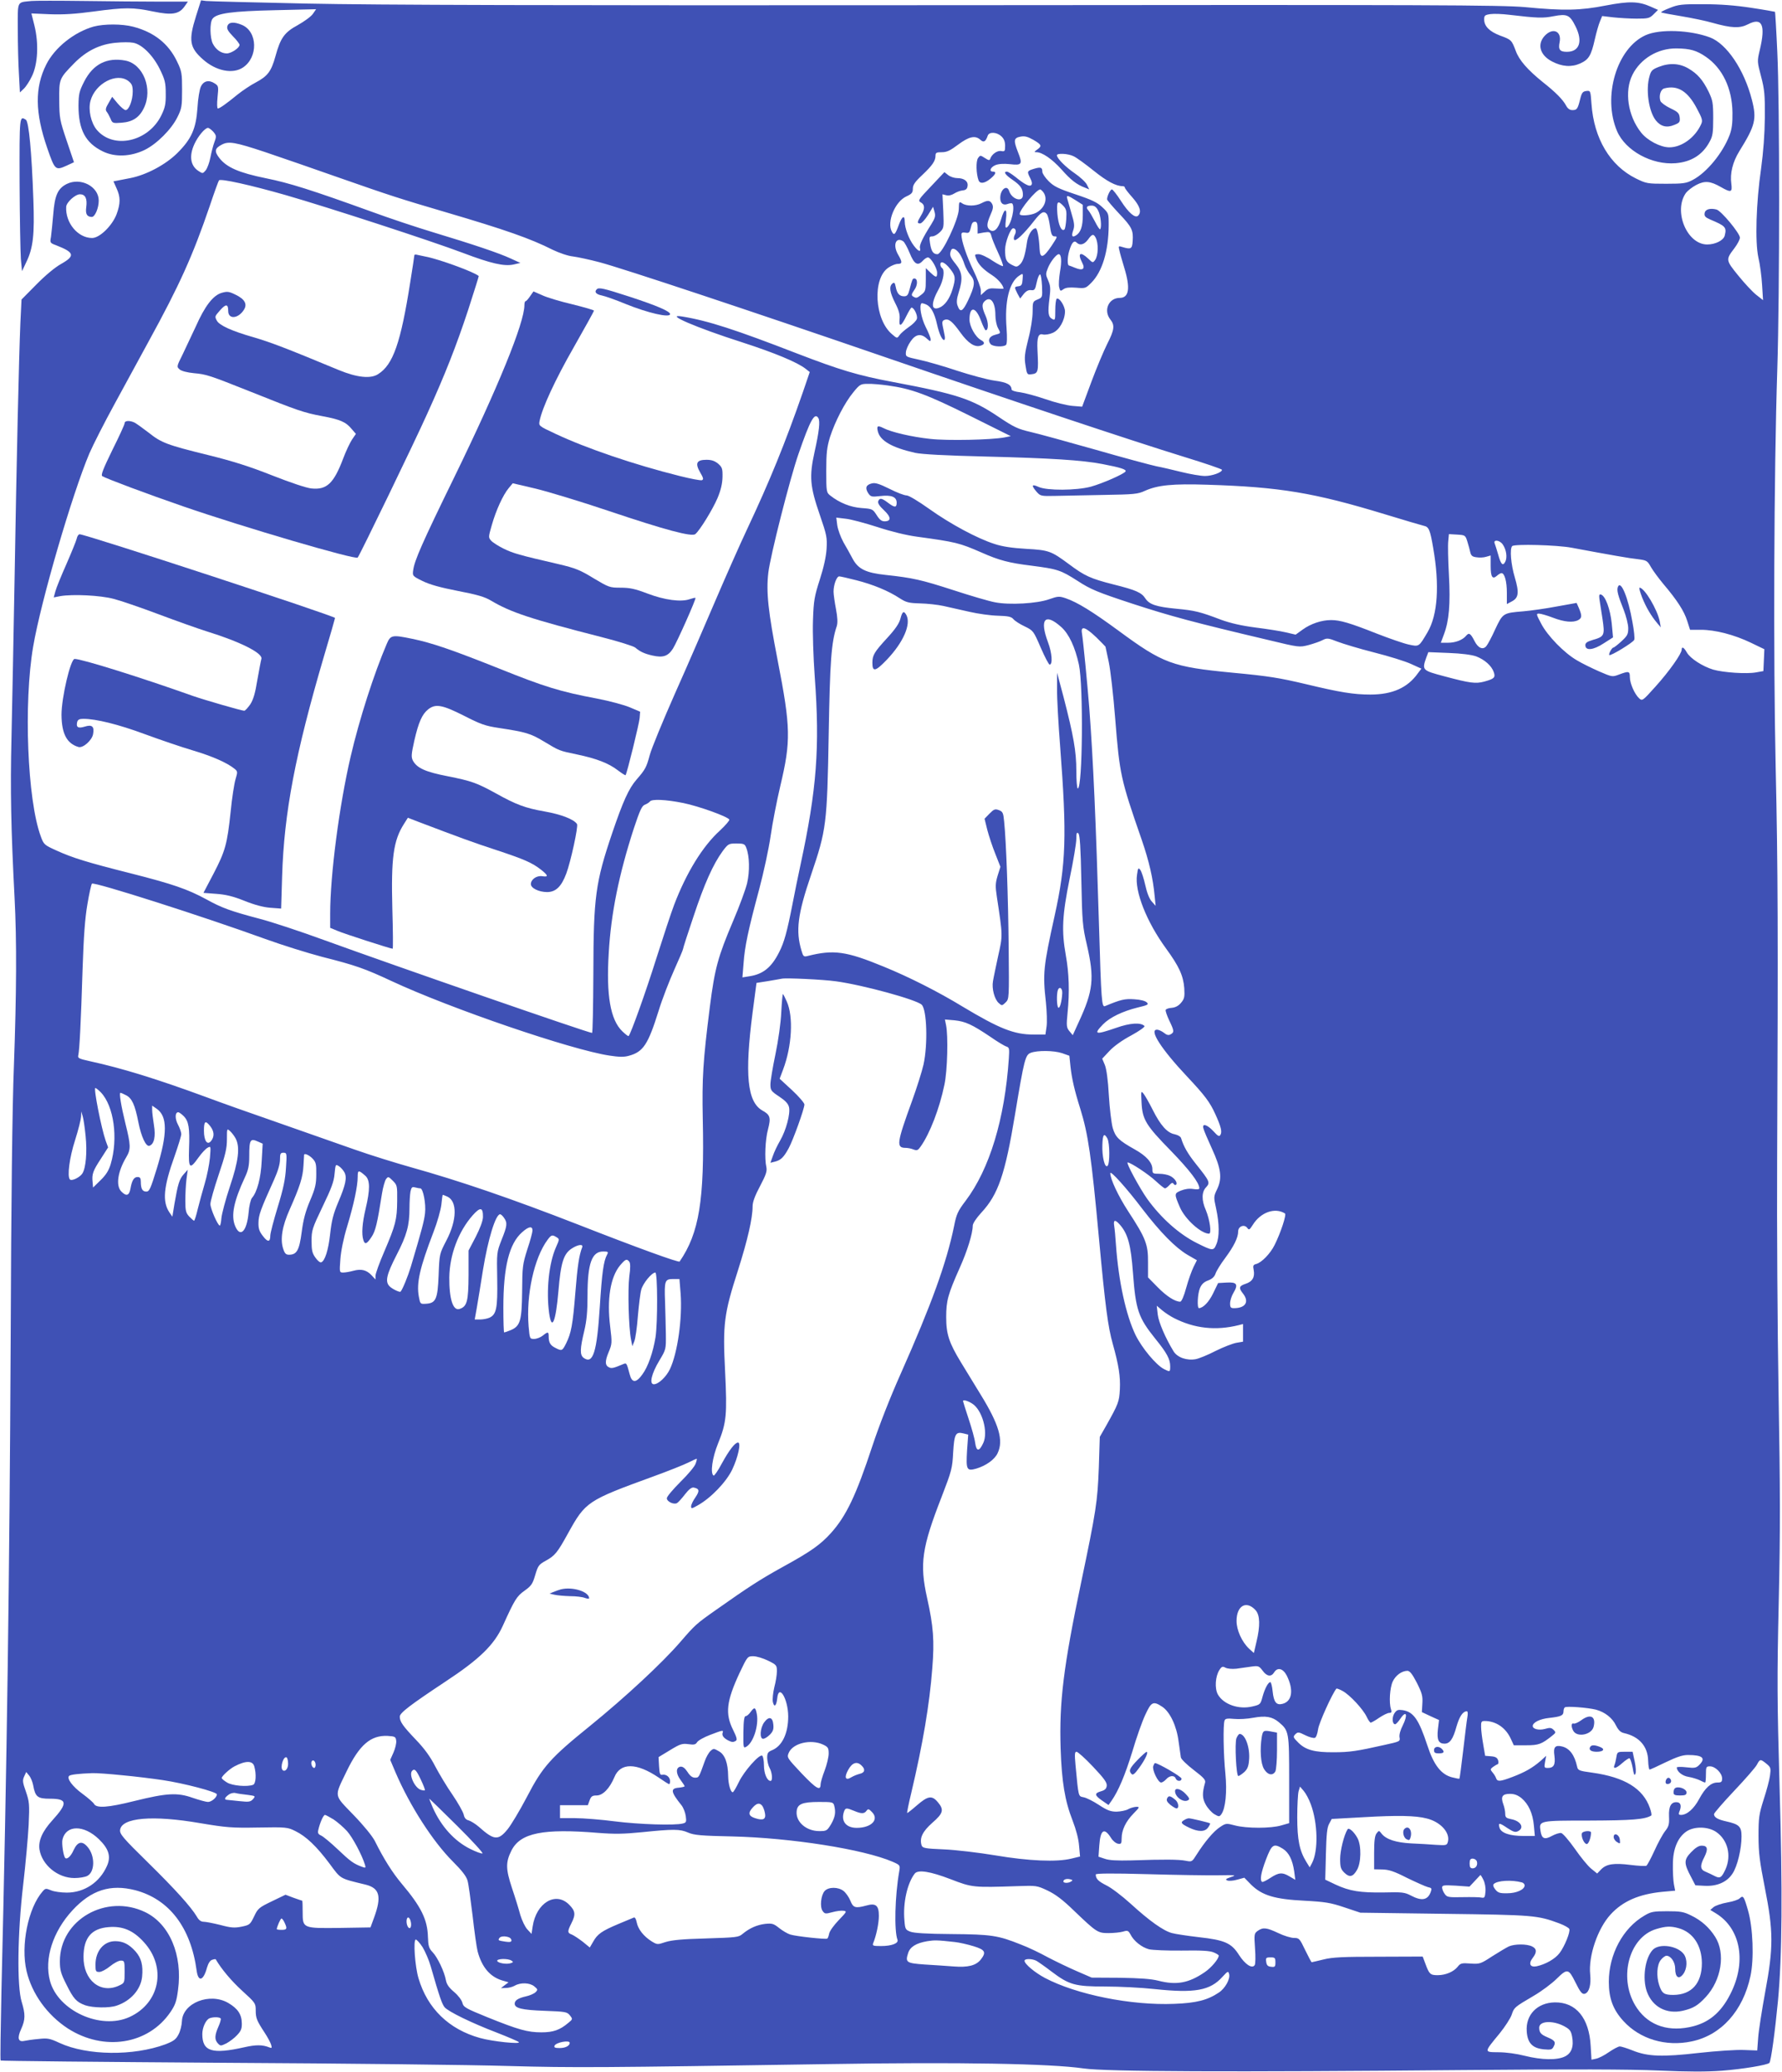 <?xml version="1.0" standalone="no"?>
<!DOCTYPE svg PUBLIC "-//W3C//DTD SVG 20010904//EN"
 "http://www.w3.org/TR/2001/REC-SVG-20010904/DTD/svg10.dtd">
<svg version="1.0" xmlns="http://www.w3.org/2000/svg"
 width="1101pt" height="1280pt" viewBox="0 0 1101 1280"
 preserveAspectRatio="xMidYMid meet">
<g transform="translate(0,1280) scale(0.1,-0.1)"
fill="#3f51b5" stroke="none">
<path d="M195 12794 c-93 -10 -85 6 -85 -177 0 -89 3 -213 7 -275 l6 -113 24
23 c13 12 36 47 50 77 37 75 43 202 16 312 l-19 76 116 -5 c83 -3 158 2 269
17 192 26 243 26 367 0 116 -24 160 -17 194 31 l21 30 -179 0 c-98 0 -307 2
-463 4 -156 2 -302 2 -324 0z"/>
<path d="M1211 12700 c-47 -149 -40 -194 43 -267 81 -72 184 -92 247 -50 95
63 91 222 -6 263 -50 21 -82 18 -90 -7 -5 -16 3 -31 34 -63 23 -23 41 -47 41
-53 0 -19 -51 -53 -79 -53 -34 0 -67 23 -86 60 -18 36 -20 130 -2 154 25 34
119 47 386 53 l254 6 -20 -29 c-12 -17 -54 -47 -93 -69 -83 -45 -107 -79 -138
-192 -26 -94 -48 -123 -121 -162 -33 -17 -83 -51 -112 -74 -72 -59 -112 -87
-123 -87 -5 0 -6 29 -2 69 7 67 6 71 -18 86 -35 23 -68 16 -85 -20 -8 -16 -18
-76 -21 -132 -9 -129 -37 -192 -126 -280 -72 -71 -191 -134 -289 -153 -33 -6
-70 -14 -82 -16 l-22 -4 19 -43 c25 -54 25 -93 0 -161 -27 -70 -104 -146 -151
-146 -88 0 -166 94 -160 193 2 28 56 77 85 77 33 0 46 -26 39 -79 -6 -43 4
-60 34 -61 20 0 43 55 43 101 0 87 -111 145 -197 103 -56 -28 -75 -70 -84
-188 -5 -55 -11 -118 -14 -139 -7 -36 -6 -38 32 -52 113 -44 119 -65 31 -115
-38 -21 -98 -71 -154 -128 l-91 -92 -7 -143 c-9 -209 -24 -865 -36 -1587 -6
-349 -15 -788 -19 -975 -8 -324 -3 -566 19 -990 14 -266 12 -591 -4 -1037 -10
-249 -17 -839 -20 -1688 -7 -1463 -23 -2624 -57 -4024 -5 -235 -8 -431 -5
-433 3 -3 621 -9 1373 -14 752 -4 1548 -13 1768 -20 400 -11 564 -10 1980 12
794 13 1366 3 1570 -27 137 -20 908 -23 2340 -10 682 6 1034 5 1215 -3 179 -8
295 -8 389 -1 130 10 279 35 293 48 10 10 35 194 53 382 26 280 29 674 10
1325 -15 528 -16 666 -5 1145 10 434 9 694 -1 1275 -7 402 -11 1052 -9 1445 6
1393 5 1812 -9 2430 -15 683 -11 1812 10 2460 15 475 15 1647 0 1959 -6 135
-13 246 -14 248 -2 1 -68 13 -148 25 -99 15 -190 22 -294 22 -134 1 -156 -2
-208 -23 -32 -12 -56 -25 -54 -27 2 -3 58 -13 124 -24 66 -11 153 -29 194 -41
118 -33 168 -35 219 -9 87 45 110 -3 73 -158 -17 -71 -16 -73 8 -165 21 -80
24 -112 23 -252 -1 -106 -9 -212 -23 -315 -31 -215 -38 -452 -17 -550 10 -41
20 -118 23 -170 l6 -94 -42 33 c-24 19 -74 73 -112 120 -77 95 -77 97 -23 168
19 25 34 54 34 65 0 27 -116 167 -145 174 -40 10 -70 1 -73 -23 -3 -18 5 -26
35 -39 95 -40 102 -48 89 -100 -8 -29 -58 -54 -108 -54 -126 0 -211 208 -131
319 11 14 39 36 64 49 52 27 86 24 151 -13 63 -36 72 -34 65 20 -9 64 8 134
50 202 98 158 108 197 77 317 -48 187 -156 346 -259 385 -124 46 -309 53 -397
14 -179 -80 -268 -380 -177 -593 52 -121 215 -210 362 -198 97 8 167 52 210
133 19 34 22 56 22 145 0 95 -3 110 -28 163 -37 75 -69 111 -125 144 -54 32
-117 36 -183 10 -39 -15 -48 -23 -57 -56 -25 -83 -6 -217 38 -274 30 -38 68
-48 113 -29 34 13 38 18 35 46 -3 27 -11 35 -57 57 -30 14 -58 35 -62 45 -11
32 1 72 24 78 82 22 145 -17 201 -124 34 -63 37 -75 26 -98 -37 -82 -120 -142
-196 -142 -55 0 -137 43 -175 92 -81 102 -104 254 -53 356 50 100 157 164 272
163 84 -1 124 -12 182 -52 102 -70 162 -194 164 -344 1 -67 -4 -103 -18 -140
-42 -110 -141 -231 -227 -276 -39 -21 -58 -24 -164 -24 -116 0 -123 1 -188 33
-159 79 -259 246 -274 460 -6 82 -6 83 -32 80 -22 -3 -28 -10 -38 -50 -15 -61
-20 -68 -48 -68 -16 0 -29 9 -39 28 -20 37 -64 82 -144 145 -94 76 -146 135
-167 193 -25 66 -27 69 -96 94 -66 25 -99 58 -99 100 0 24 4 28 39 33 22 3 72
1 113 -4 178 -21 211 -22 277 -9 84 16 100 8 135 -62 47 -93 25 -158 -53 -158
-44 0 -54 14 -45 59 14 68 -41 93 -91 41 -50 -53 -31 -121 45 -160 62 -32 119
-36 173 -12 53 24 68 48 91 151 9 40 23 89 31 108 l14 34 68 -8 c37 -4 103 -8
145 -8 71 0 80 2 105 27 l27 27 -45 20 c-75 33 -131 35 -278 7 -158 -31 -259
-33 -498 -10 -149 13 -552 15 -3553 12 -2483 -2 -3542 1 -3975 10 -324 7 -604
14 -621 16 l-32 4 -31 -98z m107 -714 c19 -23 20 -28 7 -63 -8 -21 -19 -64
-25 -95 -6 -32 -19 -67 -29 -80 -18 -21 -19 -21 -45 -4 -49 32 -59 92 -25 166
22 48 65 100 84 100 6 0 21 -11 33 -24z m4869 -28 c16 -15 23 -33 23 -58 0
-34 -2 -37 -24 -33 -24 5 -59 -20 -68 -48 -4 -11 -10 -10 -33 5 -28 18 -29 18
-42 0 -14 -19 -12 -98 3 -138 9 -23 38 -19 73 10 34 28 39 44 16 44 -26 0 -16
27 15 40 20 8 50 10 90 6 74 -9 79 0 50 73 -29 74 -27 89 15 97 27 5 44 0 80
-20 51 -30 54 -38 23 -60 -19 -14 -20 -16 -5 -16 36 0 97 -42 154 -105 58 -66
95 -95 146 -114 l27 -11 -15 30 c-8 16 -42 47 -74 69 -57 39 -111 93 -111 112
0 14 69 11 103 -6 18 -8 74 -49 125 -90 81 -65 137 -95 180 -95 6 0 12 -4 12
-9 0 -5 21 -32 46 -60 46 -52 59 -90 36 -113 -18 -18 -59 17 -107 92 -25 39
-50 70 -55 70 -10 0 -30 -41 -30 -61 0 -6 34 -45 75 -89 79 -83 88 -102 83
-171 -3 -47 -11 -51 -66 -34 -21 7 -23 5 -16 -21 3 -16 17 -64 30 -107 39
-127 30 -187 -28 -187 -68 0 -102 -77 -58 -133 29 -36 25 -65 -19 -151 -21
-42 -65 -146 -97 -232 l-58 -156 -61 5 c-33 3 -107 21 -164 41 -58 20 -129 39
-158 43 -29 3 -53 11 -53 17 -1 30 -29 45 -106 55 -43 6 -147 34 -230 61 -83
28 -188 58 -235 68 -82 18 -84 18 -82 46 1 16 14 46 29 67 31 46 65 51 101 17
20 -18 23 -19 23 -4 0 9 -14 44 -31 77 -27 54 -41 130 -26 145 2 3 16 -1 30
-7 29 -13 51 -53 66 -121 13 -58 31 -98 44 -98 5 0 7 13 3 30 -3 17 -9 43 -12
59 -4 21 -2 30 11 35 26 10 49 -9 98 -77 48 -67 90 -94 126 -82 26 8 27 21 3
34 -35 18 -72 85 -72 127 0 85 39 81 71 -7 12 -32 25 -59 29 -59 18 0 18 47 0
88 -23 51 -25 73 -8 90 37 37 68 -3 68 -86 0 -26 7 -60 15 -76 19 -36 20 -34
-17 -44 -36 -9 -47 -34 -28 -57 14 -17 81 -20 96 -5 6 6 7 46 3 102 -13 166
16 285 79 326 23 15 23 15 20 -24 -2 -32 -7 -40 -25 -42 -27 -4 -27 -4 -7 -45
l17 -31 21 27 c15 19 30 27 46 25 22 -3 26 3 35 47 6 28 15 50 21 50 5 0 10
-32 12 -71 3 -71 3 -71 -28 -84 -29 -12 -30 -15 -30 -76 0 -37 -11 -109 -27
-169 -22 -89 -25 -113 -17 -162 8 -54 11 -58 34 -55 45 5 47 12 40 148 -4 81
5 106 34 98 13 -3 40 1 60 10 41 17 75 77 76 132 0 33 -35 88 -51 79 -5 -4 -9
-35 -9 -71 0 -61 -1 -64 -19 -54 -25 13 -28 38 -17 127 8 61 6 79 -8 111 -16
36 -16 41 -1 78 16 39 52 84 66 84 17 0 20 -44 8 -109 -6 -38 -9 -81 -5 -95 6
-25 8 -26 27 -12 15 10 37 12 78 9 56 -5 59 -4 93 30 68 68 107 196 108 356 0
73 0 74 -39 111 -32 30 -65 46 -167 80 -105 35 -133 49 -165 81 -22 22 -39 48
-39 58 0 28 -10 31 -53 18 -42 -13 -43 -16 -21 -59 20 -38 7 -56 -27 -37 -13
6 -42 27 -65 46 -23 18 -46 33 -53 33 -23 0 -10 -20 34 -50 50 -34 65 -56 65
-94 0 -48 -68 -28 -85 24 -13 42 -55 10 -55 -42 0 -34 18 -48 45 -38 13 5 26
6 29 3 19 -20 -6 -131 -34 -148 -9 -5 -10 7 -5 49 10 74 -9 75 -30 1 -18 -60
-45 -85 -71 -64 -19 16 -18 38 6 93 16 35 18 50 10 66 -13 24 -28 25 -66 5
-36 -19 -93 -19 -119 -1 -19 13 -20 11 -21 -35 -1 -64 -103 -279 -132 -279
-26 0 -38 17 -46 68 -6 38 -4 42 14 42 12 0 33 12 47 26 25 25 25 28 21 130
l-5 104 24 -6 c14 -4 33 1 49 11 14 9 38 18 52 19 20 2 28 10 30 27 5 29 -21
49 -64 49 -17 0 -42 8 -55 18 l-24 19 -83 -88 c-78 -82 -82 -88 -63 -99 26
-14 27 -40 1 -82 -24 -40 -25 -48 -5 -48 9 0 30 23 48 51 l32 52 9 -31 c7 -26
4 -38 -20 -77 -54 -85 -75 -130 -70 -147 7 -28 -11 -21 -38 15 -30 39 -56 108
-56 148 0 43 -16 35 -36 -18 -23 -63 -30 -70 -44 -43 -32 59 20 185 90 217 33
15 40 23 40 48 0 23 13 42 59 85 62 59 81 86 81 119 0 18 6 21 39 21 31 0 52
10 101 47 67 50 106 59 138 29 20 -18 32 -11 45 27 9 24 56 22 84 -5z m-4550
-97 c98 -33 309 -106 468 -162 300 -105 364 -126 650 -210 367 -108 524 -163
660 -232 40 -19 94 -38 125 -41 30 -4 105 -20 165 -36 143 -38 932 -300 1755
-583 800 -275 1535 -520 1853 -618 130 -40 237 -76 237 -81 0 -16 -61 -38
-105 -38 -26 0 -90 11 -143 24 -53 13 -124 30 -157 36 -33 7 -202 52 -375 102
-173 49 -355 99 -403 110 -77 18 -102 29 -197 93 -165 111 -257 141 -650 215
-220 41 -331 75 -594 176 -382 148 -551 203 -711 229 -117 19 87 -69 369 -159
201 -65 344 -124 395 -165 l24 -19 -42 -123 c-110 -317 -207 -554 -342 -841
-50 -106 -139 -308 -199 -448 -60 -140 -171 -398 -249 -572 -77 -174 -147
-345 -156 -380 -21 -78 -28 -91 -82 -153 -48 -55 -84 -135 -150 -329 -104
-307 -116 -395 -117 -868 -1 -203 -4 -368 -8 -368 -23 0 -1205 410 -1657 574
-145 53 -323 112 -397 131 -181 48 -233 67 -329 120 -116 63 -209 95 -465 160
-270 68 -361 96 -462 142 -75 34 -78 37 -96 87 -83 223 -107 823 -47 1173 48
281 241 941 347 1192 23 53 93 191 156 306 63 116 156 287 207 380 196 357
276 536 381 843 28 84 54 155 57 158 11 12 195 -29 412 -91 267 -77 899 -283
1095 -357 174 -66 255 -84 312 -72 l43 10 -59 27 c-73 34 -231 87 -479 162
-103 31 -274 88 -380 127 -373 135 -510 178 -654 207 -167 34 -242 67 -287
124 -33 42 -30 61 15 84 42 22 82 15 266 -46z m4809 -248 c30 -40 9 -100 -46
-128 -31 -16 -100 -21 -100 -7 0 28 104 152 127 152 3 0 12 -8 19 -17z m200
-50 l44 -28 0 -65 c0 -68 -13 -106 -42 -124 -24 -15 -30 -4 -17 32 9 26 7 45
-11 104 -11 40 -23 81 -26 91 -7 23 2 22 52 -10z m-76 -35 c18 -19 21 -32 18
-80 -2 -32 -7 -61 -11 -65 -18 -17 -38 27 -44 95 -6 79 1 88 37 50z m215 -29
c16 -29 23 -104 12 -115 -3 -3 -17 18 -32 48 -15 29 -33 60 -41 69 -17 19 -9
29 22 29 16 0 29 -10 39 -31z m-317 -21 c5 -7 13 -35 17 -62 9 -63 14 -76 31
-76 19 0 18 -2 -18 -57 -52 -78 -72 -83 -75 -20 -3 66 -14 127 -24 127 -22 0
-48 -42 -54 -87 -11 -79 -24 -119 -44 -137 -18 -16 -22 -16 -49 -2 -35 18 -42
33 -42 94 0 45 33 132 50 132 16 0 21 -20 10 -40 -6 -11 -8 -25 -4 -31 8 -13
60 36 121 114 45 58 62 67 81 45z m-428 -84 l0 -37 39 7 c36 5 39 4 46 -21 3
-15 22 -61 41 -102 19 -41 33 -79 31 -84 -1 -4 -30 10 -64 32 -33 23 -72 41
-87 41 -24 0 -25 -2 -15 -27 14 -37 43 -67 99 -103 37 -24 70 -63 70 -83 0 -1
-21 -1 -46 1 -37 3 -50 0 -70 -19 l-24 -22 0 29 c0 17 -21 73 -46 124 -42 88
-74 182 -74 221 0 12 7 15 25 12 20 -4 25 0 31 23 9 39 13 44 30 44 9 0 14
-11 14 -36z m729 -61 c19 -36 17 -111 -3 -139 -14 -19 -15 -18 -43 9 -49 46
-67 33 -37 -25 21 -40 4 -52 -44 -32 -19 8 -36 14 -37 14 -11 0 -11 50 1 90
16 53 30 68 47 51 19 -19 46 -12 69 19 25 35 34 37 47 13z m-1189 -23 c8 -5
26 -38 40 -72 28 -70 50 -83 81 -49 11 12 25 21 32 21 18 0 57 -66 57 -95 0
-32 -7 -31 -42 2 l-28 27 0 -71 c0 -65 -2 -73 -26 -92 -30 -24 -33 -24 -53
-12 -11 7 -10 14 8 40 22 30 22 71 0 71 -11 0 -13 -6 -29 -67 -9 -35 -15 -43
-34 -43 -29 0 -44 17 -52 59 -5 25 -9 29 -20 20 -22 -18 -17 -54 17 -121 23
-45 30 -71 27 -100 -5 -52 11 -44 42 20 14 28 28 52 32 52 16 0 39 -50 33 -69
-3 -12 -26 -35 -50 -51 -24 -17 -50 -39 -58 -51 -14 -20 -15 -20 -46 7 -108
91 -122 344 -22 411 19 13 45 23 57 23 30 0 30 11 2 59 -33 58 -13 110 32 81z
m352 -82 c8 -13 21 -40 27 -61 7 -21 24 -51 38 -67 30 -37 27 -65 -17 -158
-32 -67 -48 -75 -64 -29 -7 19 -5 42 7 80 27 85 23 125 -18 176 -36 44 -40 57
-29 85 8 20 35 7 56 -26z m-63 -87 c35 -44 37 -58 16 -128 -18 -59 -48 -101
-83 -114 -50 -19 -51 28 -1 118 29 52 38 116 19 128 -5 3 -10 13 -10 21 0 26
28 14 59 -25z m-383 -722 c146 -20 240 -55 504 -186 l255 -127 -40 -8 c-82
-15 -349 -21 -457 -9 -114 12 -242 42 -290 67 -36 18 -43 14 -34 -22 15 -57
88 -99 230 -131 41 -9 188 -17 441 -23 397 -10 589 -22 715 -46 115 -22 151
-34 144 -46 -10 -16 -142 -74 -214 -94 -89 -24 -270 -25 -322 -2 -44 20 -48
11 -14 -29 24 -27 27 -28 118 -26 51 1 185 4 298 6 185 3 210 5 253 25 80 36
172 45 387 38 448 -14 658 -49 1095 -182 121 -37 230 -69 243 -72 30 -6 38
-25 57 -137 40 -230 28 -413 -35 -520 -54 -92 -52 -90 -117 -76 -32 7 -121 38
-198 68 -164 65 -225 83 -281 83 -58 0 -125 -22 -176 -59 l-43 -31 -60 14
c-33 8 -117 21 -188 30 -86 11 -154 27 -210 47 -134 51 -164 58 -279 69 -124
12 -166 26 -191 63 -24 37 -57 52 -197 87 -142 36 -179 53 -275 125 -111 82
-124 87 -265 95 -86 5 -147 14 -195 30 -107 34 -274 124 -403 216 -69 49 -127
84 -141 84 -14 0 -61 18 -106 41 -63 31 -88 39 -109 33 -36 -9 -42 -28 -22
-60 16 -23 21 -24 75 -18 69 8 101 -5 101 -41 0 -32 -13 -31 -54 0 -38 29 -52
31 -60 9 -4 -11 7 -29 35 -55 45 -42 47 -69 4 -69 -18 0 -31 10 -49 39 -24 37
-26 38 -93 43 -68 5 -136 32 -193 77 -24 19 -25 23 -25 153 0 111 4 145 23
208 31 96 91 213 145 278 39 48 45 51 89 51 26 1 81 -4 124 -10z m-430 -201
c12 -19 5 -83 -23 -208 -34 -154 -29 -213 32 -390 43 -125 46 -140 42 -210 -3
-48 -18 -116 -42 -190 -33 -103 -38 -129 -42 -250 -3 -78 2 -227 11 -353 32
-434 12 -694 -88 -1158 -14 -64 -37 -177 -51 -250 -32 -163 -50 -230 -81 -290
-47 -94 -99 -136 -183 -149 l-44 -7 7 86 c7 104 29 207 96 456 28 105 60 253
71 330 11 77 38 217 60 310 66 278 65 359 -16 775 -59 303 -72 423 -58 542 12
104 133 580 186 733 73 211 100 260 123 223z m364 -673 c85 -28 179 -51 246
-60 241 -33 261 -38 399 -98 108 -48 169 -64 308 -81 162 -21 180 -27 285 -94
80 -52 120 -69 339 -141 233 -76 377 -115 839 -224 191 -46 191 -46 250 -31
32 9 71 22 87 31 26 13 34 12 90 -10 34 -13 136 -44 227 -67 91 -23 194 -55
228 -71 l64 -29 -22 -29 c-63 -89 -157 -131 -293 -131 -104 0 -189 14 -397 64
-165 39 -230 50 -455 71 -373 36 -428 56 -705 260 -161 118 -253 175 -326 200
-39 13 -47 13 -101 -6 -74 -27 -247 -37 -336 -19 -34 6 -150 40 -257 75 -198
64 -251 76 -419 94 -121 13 -168 36 -202 98 -14 27 -40 73 -58 104 -17 31 -34
78 -38 104 l-6 48 58 -7 c32 -3 120 -27 195 -51z m3646 -90 c7 -22 15 -52 18
-66 5 -21 13 -28 38 -31 18 -3 45 -2 60 3 l28 8 0 -64 c0 -69 11 -86 39 -61
10 9 22 16 28 16 19 0 33 -51 33 -121 l0 -70 30 16 c43 22 47 54 19 149 -24
80 -32 177 -16 193 14 14 277 7 367 -10 242 -45 360 -66 411 -71 53 -7 57 -9
79 -48 13 -23 48 -70 77 -105 85 -100 128 -167 147 -227 l18 -56 67 0 c88 0
205 -30 309 -80 l83 -40 -3 -67 -3 -68 -45 -8 c-59 -11 -202 -1 -265 17 -66
20 -142 69 -163 106 -18 32 -32 39 -32 17 0 -25 -78 -135 -161 -227 -80 -89
-82 -91 -102 -73 -27 25 -57 91 -57 131 0 37 -7 38 -66 16 -42 -16 -43 -16
-124 19 -45 20 -107 50 -138 69 -79 46 -181 151 -220 226 -30 57 -32 62 -14
62 11 0 50 -11 86 -25 71 -27 125 -32 157 -15 23 13 24 26 5 72 l-15 34 -123
-22 c-68 -13 -161 -26 -208 -30 -123 -10 -125 -11 -172 -111 -22 -49 -47 -95
-55 -104 -21 -25 -51 -12 -73 32 -24 47 -34 53 -51 33 -22 -27 -66 -44 -113
-44 l-44 0 19 51 c32 84 41 188 31 369 -5 91 -7 184 -4 208 l4 43 51 -3 c49
-3 51 -4 63 -43z m218 -17 c23 -32 30 -82 16 -108 -15 -29 -27 -16 -44 46 -8
27 -17 57 -21 67 -11 26 30 22 49 -5z m-3993 -222 c102 -26 198 -65 269 -112
39 -25 55 -29 125 -31 44 -1 109 -8 145 -16 36 -8 108 -24 160 -36 52 -12 131
-23 175 -24 65 -2 83 -6 96 -21 9 -11 40 -31 70 -45 53 -26 54 -27 99 -131 25
-58 50 -105 55 -105 20 0 15 72 -10 138 -54 144 -18 184 83 93 47 -43 84 -122
108 -231 28 -129 23 -765 -7 -765 -5 0 -9 49 -9 109 0 120 -17 216 -79 456
l-40 150 0 -100 c-1 -55 8 -215 19 -355 42 -551 37 -725 -34 -1046 -70 -317
-74 -357 -54 -534 6 -58 8 -126 4 -152 l-7 -48 -73 0 c-121 0 -211 36 -441
174 -146 89 -327 181 -484 245 -233 96 -310 107 -472 66 -23 -6 -27 -2 -37 33
-37 122 -24 225 59 468 95 280 99 311 109 869 8 453 16 568 50 668 6 20 5 52
-5 105 -8 42 -15 91 -15 108 0 42 19 94 35 94 7 0 55 -11 106 -24z m1482 -352
c31 -31 57 -57 57 -58 0 -1 9 -43 20 -93 11 -51 29 -208 40 -350 28 -348 33
-373 164 -750 46 -134 70 -239 80 -348 l6 -60 -24 27 c-15 16 -30 55 -40 101
-9 41 -23 83 -30 93 -13 17 -15 14 -21 -29 -16 -102 60 -292 179 -455 81 -111
107 -168 113 -246 3 -53 1 -65 -20 -90 -16 -19 -35 -29 -58 -31 -18 -1 -35 -7
-37 -13 -2 -6 8 -35 22 -65 31 -64 32 -73 8 -86 -12 -7 -24 -4 -41 10 -13 10
-32 19 -43 19 -50 0 27 -120 187 -290 109 -116 140 -157 174 -232 35 -77 43
-109 31 -128 -7 -12 -15 -8 -43 23 -40 43 -73 51 -61 15 3 -13 27 -68 52 -123
57 -124 64 -183 32 -250 -22 -46 -22 -48 -6 -121 20 -93 21 -174 1 -220 -17
-41 -22 -41 -120 8 -110 55 -221 154 -307 273 -46 65 -133 225 -121 225 19 0
129 -73 174 -115 27 -25 52 -45 57 -45 5 0 17 9 27 20 14 15 20 17 26 8 4 -7
11 -9 16 -5 10 11 -9 40 -38 54 -13 7 -43 13 -66 13 -41 0 -43 2 -43 29 0 40
-38 82 -108 121 -100 56 -120 76 -137 133 -8 29 -19 120 -24 202 -5 96 -15
164 -25 188 l-16 38 45 48 c27 29 80 67 135 96 51 28 86 53 81 58 -23 23 -89
19 -176 -12 -128 -44 -141 -41 -80 22 42 43 121 81 214 104 64 15 70 19 56 32
-9 9 -40 17 -77 19 -60 4 -83 -2 -180 -42 -21 -10 -24 29 -38 504 -19 637 -35
1007 -60 1340 -12 150 -37 407 -45 458 -9 49 20 41 88 -24z m2347 -118 c52
-20 95 -57 109 -97 12 -34 3 -42 -59 -59 -53 -14 -87 -10 -247 33 -136 36
-138 38 -111 115 l13 34 125 -5 c80 -3 141 -11 170 -21z m-4898 -906 c97 -20
272 -83 284 -102 3 -5 -23 -35 -58 -68 -107 -97 -207 -260 -283 -459 -18 -47
-67 -196 -110 -331 -65 -207 -157 -464 -171 -479 -3 -3 -20 11 -39 29 -74 71
-100 223 -84 483 14 246 63 486 155 770 38 114 50 140 69 147 13 5 26 14 30
19 10 17 98 13 207 -9z m2459 -478 c5 -256 8 -286 34 -397 48 -208 40 -284
-51 -480 l-36 -79 -20 24 c-19 23 -20 33 -12 115 13 128 9 245 -11 355 -27
151 -22 247 24 474 23 109 41 219 41 244 0 37 3 44 13 34 9 -10 14 -88 18
-290z m-2070 201 c20 -51 22 -144 5 -218 -9 -38 -48 -144 -87 -235 -93 -219
-113 -292 -143 -527 -43 -340 -49 -440 -44 -697 11 -498 -22 -702 -143 -878
-5 -8 -264 86 -624 227 -421 164 -735 271 -1035 355 -96 27 -254 76 -350 110
-96 34 -308 108 -470 165 -162 56 -365 128 -450 160 -302 111 -516 177 -713
220 -72 16 -78 19 -73 39 7 31 16 201 26 526 7 209 15 317 30 405 11 66 24
123 28 127 13 13 689 -203 1072 -342 102 -37 259 -86 350 -110 205 -52 261
-71 430 -150 365 -170 1111 -425 1346 -460 59 -9 89 -10 120 -1 88 24 118 69
183 277 22 72 66 185 96 252 30 67 55 125 55 130 0 5 29 96 65 202 67 202 121
322 180 403 34 45 37 47 85 47 46 0 52 -3 61 -27z m553 -824 c169 -23 500
-114 531 -145 32 -33 38 -245 11 -369 -10 -44 -42 -145 -71 -225 -95 -261 -99
-290 -39 -290 12 0 34 -4 48 -10 22 -8 28 -5 44 18 57 80 117 236 147 382 19
88 24 304 10 369 l-7 34 59 -5 c68 -7 109 -26 222 -102 43 -30 88 -57 99 -60
18 -6 19 -13 15 -74 -25 -373 -119 -683 -267 -879 -48 -63 -57 -83 -71 -155
-47 -229 -140 -485 -330 -913 -66 -148 -133 -319 -175 -446 -101 -306 -161
-432 -256 -538 -65 -72 -124 -114 -299 -210 -141 -78 -213 -125 -410 -264
-124 -87 -130 -93 -221 -198 -111 -129 -338 -340 -557 -518 -245 -198 -294
-252 -391 -439 -44 -84 -98 -174 -120 -201 -58 -71 -84 -68 -178 16 -21 18
-49 35 -62 39 -17 4 -27 15 -31 36 -4 17 -35 72 -69 122 -35 50 -82 129 -107
176 -30 59 -67 110 -120 165 -80 84 -99 111 -99 142 0 23 63 71 280 215 213
140 303 228 357 347 73 161 85 181 134 216 42 30 50 42 66 97 17 58 23 65 65
88 56 31 71 48 138 170 108 195 119 202 525 350 94 34 191 73 217 86 26 13 50
24 52 24 3 0 0 -14 -6 -30 -5 -17 -48 -68 -94 -113 -46 -46 -84 -91 -84 -101
0 -21 43 -41 63 -30 8 5 30 29 49 54 24 31 41 44 54 42 35 -7 38 -20 11 -60
-15 -21 -27 -46 -27 -56 0 -16 4 -15 41 6 81 45 176 144 213 221 36 76 56 167
36 167 -19 0 -55 -47 -100 -129 -23 -44 -47 -78 -51 -75 -22 13 -8 111 27 197
53 131 57 177 44 447 -15 292 -7 355 80 625 59 186 90 320 90 395 0 26 15 66
46 124 37 70 44 92 39 117 -12 52 -7 171 10 233 19 73 14 90 -35 117 -93 53
-110 221 -60 606 l24 182 70 11 c39 7 78 13 86 15 25 6 257 -5 334 -16z m1399
-75 c-3 -51 -15 -94 -24 -88 -10 6 -12 84 -3 109 10 25 29 11 27 -21z m-1
-369 l45 -16 7 -67 c8 -73 24 -145 61 -262 48 -155 68 -290 115 -800 39 -423
56 -547 85 -650 37 -132 48 -202 44 -282 -4 -76 -9 -89 -84 -223 l-40 -70 -6
-190 c-8 -211 -17 -269 -109 -708 -110 -523 -136 -740 -127 -1026 7 -208 26
-323 74 -446 22 -57 37 -114 40 -156 l6 -66 -54 -13 c-89 -22 -262 -15 -469
20 -102 17 -245 34 -317 37 -119 5 -133 8 -139 25 -14 45 6 86 66 139 68 59
74 81 34 128 -36 43 -61 39 -129 -20 -31 -27 -59 -49 -60 -47 -2 2 9 57 25
123 72 305 113 547 130 770 14 171 7 260 -32 435 -47 211 -33 310 90 625 62
161 66 176 71 274 7 114 15 130 65 117 l28 -7 -7 -97 c-7 -120 -3 -130 57
-113 60 18 114 56 132 96 37 78 9 176 -105 361 -40 66 -94 154 -121 198 -75
123 -92 176 -92 281 0 101 11 141 84 305 46 102 80 212 80 259 0 14 21 46 54
82 103 111 146 235 207 604 57 343 64 369 97 382 41 16 143 15 194 -2z m-5939
-242 c81 -85 108 -284 61 -443 -12 -40 -29 -67 -63 -100 l-46 -45 -3 34 c-5
49 2 69 52 145 l44 69 -15 41 c-27 77 -76 326 -64 326 4 0 19 -12 34 -27z
m156 -18 c36 -18 55 -59 76 -167 18 -90 47 -152 68 -145 29 9 40 57 28 128 -6
37 -11 80 -11 94 l0 26 29 -20 c66 -47 66 -153 0 -368 -39 -126 -46 -143 -65
-143 -24 0 -34 17 -34 61 0 22 -5 29 -20 29 -22 0 -35 -20 -44 -72 -8 -43 -25
-49 -56 -18 -36 36 -23 124 31 214 28 47 27 74 -6 206 -27 110 -40 190 -31
190 4 0 20 -7 35 -15z m-250 -252 c10 -98 2 -196 -20 -231 -15 -24 -66 -49
-77 -37 -18 18 -3 135 32 243 20 63 36 128 37 145 l1 32 9 -30 c5 -16 13 -71
18 -122z m606 123 c31 -31 38 -74 33 -201 -4 -124 4 -131 58 -55 20 28 45 55
57 61 20 11 20 10 14 -63 -4 -40 -18 -112 -32 -158 -14 -47 -33 -118 -43 -157
-9 -40 -20 -73 -23 -73 -3 0 -16 12 -30 26 -20 22 -24 35 -24 97 0 40 3 99 7
132 l8 60 -25 -28 c-27 -30 -36 -61 -57 -182 l-13 -80 -18 26 c-45 67 -37 157
32 349 22 63 41 124 41 135 0 11 -9 37 -20 58 -20 37 -19 77 1 77 6 0 21 -11
34 -24z m164 -62 c24 -31 27 -62 7 -89 -24 -33 -46 -3 -46 61 0 60 9 66 39 28z
m157 -76 c28 -54 18 -138 -36 -298 -27 -81 -50 -169 -52 -194 -2 -25 -6 -46
-10 -46 -12 0 -58 104 -58 133 0 17 23 98 51 181 42 124 51 163 51 219 0 68 0
68 20 50 11 -10 26 -30 34 -45z m5386 0 c15 -29 16 -154 1 -169 -17 -17 -35
58 -32 131 2 64 11 74 31 38z m-5246 -20 l27 -12 -6 -106 c-5 -105 -28 -192
-60 -229 -8 -9 -18 -50 -21 -91 -11 -117 -52 -157 -83 -83 -27 65 -9 153 61
303 20 43 26 71 26 127 0 105 6 114 56 91z m171 -160 c-4 -71 -16 -129 -51
-243 -25 -82 -46 -162 -46 -177 0 -41 -16 -42 -46 -2 -22 28 -28 46 -27 83 1
46 11 76 97 266 23 51 36 95 36 123 0 36 3 42 21 42 21 0 22 -3 16 -92z m164
56 c21 -22 24 -35 23 -97 0 -60 -6 -87 -38 -162 -28 -66 -42 -117 -52 -195
-15 -113 -30 -140 -79 -140 -18 0 -26 8 -35 36 -20 59 -7 139 40 244 63 142
81 198 85 270 2 36 4 66 4 68 3 10 32 -3 52 -24z m197 -85 c17 -32 8 -76 -38
-184 -30 -71 -41 -113 -50 -195 -11 -102 -33 -170 -56 -177 -7 -2 -23 11 -35
29 -20 27 -24 46 -24 103 0 66 4 78 68 212 54 112 70 154 74 202 6 60 6 61 27
48 12 -8 27 -25 34 -38z m130 -22 c29 -27 29 -85 1 -203 -21 -89 -26 -156 -14
-193 9 -30 21 -26 50 18 25 37 36 83 65 268 6 39 18 80 25 90 13 17 15 17 42
-10 27 -27 28 -31 27 -125 -1 -116 -10 -149 -80 -313 -30 -69 -54 -136 -54
-149 l0 -23 -24 26 c-31 33 -64 41 -112 28 -22 -6 -50 -11 -63 -11 -24 0 -24
1 -18 83 4 51 19 127 42 202 41 136 65 248 65 306 0 43 5 44 48 6z m4800 -204
c113 -147 203 -238 278 -283 l59 -34 -21 -42 c-11 -23 -32 -80 -45 -128 -14
-52 -29 -86 -37 -86 -32 0 -84 33 -139 89 l-60 61 0 92 c1 111 -13 149 -123
317 -61 94 -111 200 -110 235 1 18 102 -94 198 -221z m-4461 127 c17 0 36 -96
29 -154 -5 -46 -20 -103 -88 -331 -17 -56 -50 -138 -63 -153 -5 -6 -53 17 -68
33 -29 29 -19 72 43 193 64 124 80 183 80 292 0 37 3 82 6 100 6 26 10 31 28
26 12 -3 26 -6 33 -6z m167 -51 c62 -29 60 -145 -6 -271 -43 -83 -43 -83 -48
-215 -6 -149 -17 -173 -81 -176 -32 -2 -33 0 -41 43 -16 85 5 178 91 402 23
59 44 134 48 168 3 33 7 60 9 60 2 0 14 -5 28 -11z m220 -127 c-1 -24 -18 -69
-45 -122 l-44 -84 0 -151 c-1 -163 -9 -195 -56 -210 -40 -13 -64 62 -63 195 2
139 56 283 144 383 48 54 65 51 64 -11z m4955 23 c11 -6 -26 -119 -64 -195
-27 -54 -80 -108 -113 -117 -19 -5 -22 -10 -16 -38 8 -44 -8 -71 -51 -85 -40
-13 -43 -25 -15 -60 40 -51 15 -90 -56 -90 -20 0 -24 5 -24 29 0 17 9 46 21
66 31 52 21 67 -43 63 l-52 -3 -31 -64 c-27 -55 -61 -89 -87 -91 -13 0 -9 89
6 124 10 24 25 38 50 47 24 9 39 22 46 42 5 16 32 60 60 97 54 73 80 126 80
164 0 32 38 46 56 22 11 -15 14 -13 34 18 48 78 137 110 199 71z m-4825 -27
c22 -31 20 -49 -15 -136 -30 -77 -30 -78 -27 -242 3 -181 -5 -219 -48 -239
-14 -6 -40 -11 -58 -11 l-33 0 13 73 c7 39 24 145 38 233 31 190 78 344 106
344 5 0 16 -10 24 -22z m3803 -40 c51 -57 70 -124 83 -300 17 -230 33 -276
139 -408 70 -86 91 -125 91 -169 0 -36 -1 -36 -39 -17 -49 26 -135 129 -175
210 -59 122 -105 331 -121 556 -3 47 -8 100 -11 118 -6 38 5 41 33 10z m-3627
-38 c0 -11 -14 -64 -32 -117 -29 -92 -31 -107 -32 -258 -2 -182 -11 -216 -71
-241 -19 -8 -37 -14 -40 -14 -3 0 -5 69 -5 154 0 251 36 395 116 465 40 36 64
40 64 11z m149 -42 c18 -11 18 -13 -4 -62 -44 -99 -61 -270 -42 -408 16 -112
41 -52 57 135 15 180 32 234 85 267 38 24 70 27 62 6 -19 -49 -29 -115 -42
-278 -16 -201 -26 -252 -57 -315 -24 -48 -27 -49 -67 -28 -31 15 -41 33 -41
71 0 29 -5 30 -37 4 -14 -11 -38 -20 -53 -20 -27 0 -27 1 -34 78 -16 194 34
422 117 534 23 31 29 33 56 16z m312 -107 c-22 -40 -32 -114 -45 -321 -18
-283 -42 -359 -100 -317 -24 18 -23 55 4 167 15 64 20 119 20 220 0 196 27
270 96 270 31 0 34 -2 25 -19z m137 -44 c7 -9 8 -37 0 -92 -10 -82 -4 -316 11
-390 l8 -40 12 30 c7 17 17 86 22 155 6 69 15 143 21 164 10 39 65 106 87 106
14 0 15 -310 1 -400 -15 -92 -46 -182 -81 -229 -39 -55 -65 -54 -79 2 -18 68
-19 70 -38 62 -57 -24 -71 -28 -86 -22 -28 11 -30 37 -6 94 22 53 22 58 10
159 -21 169 1 304 60 377 34 40 42 44 58 24z m317 -194 c12 -157 -19 -371 -66
-470 -23 -48 -71 -93 -99 -93 -30 0 -15 65 33 145 42 70 42 70 41 165 -1 52
-3 142 -5 200 -5 130 -1 140 50 140 l39 0 7 -87z m3048 -154 c127 -65 259 -79
400 -44 l27 7 0 -55 0 -54 -41 -7 c-22 -4 -80 -26 -128 -50 -48 -25 -103 -47
-123 -51 -55 -10 -113 10 -137 48 -51 84 -92 179 -98 228 l-6 54 33 -28 c18
-15 51 -37 73 -48z m-1247 -528 c62 -38 101 -176 69 -244 -25 -54 -42 -54 -50
1 -3 26 -22 93 -41 150 -19 57 -34 106 -34 108 0 10 27 3 56 -15z m1752 -1277
c27 -31 29 -96 5 -195 l-16 -69 -30 27 c-45 43 -77 115 -77 171 0 95 61 129
118 66z m-3013 -311 c53 -26 55 -29 55 -66 0 -22 -7 -66 -16 -99 -8 -34 -12
-73 -9 -90 8 -37 22 -25 27 21 9 95 67 -1 68 -110 0 -105 -37 -183 -99 -209
-27 -11 -31 -18 -31 -49 1 -20 7 -47 15 -61 16 -28 20 -80 6 -80 -22 0 -41 46
-41 97 0 28 -5 55 -11 59 -18 10 -112 -96 -144 -163 -17 -35 -33 -63 -38 -63
-13 0 -27 49 -28 98 -1 83 -20 134 -57 155 -31 18 -34 18 -52 2 -11 -10 -27
-38 -36 -64 -36 -101 -36 -101 -60 -101 -16 0 -31 11 -46 35 -16 24 -29 34
-43 33 -30 -4 -30 -42 -1 -81 14 -19 26 -37 26 -40 0 -3 -17 -7 -37 -9 -52 -4
-49 -26 18 -109 11 -14 23 -44 26 -66 5 -36 3 -41 -18 -46 -49 -13 -269 -6
-419 13 -85 11 -197 20 -247 20 l-93 0 0 40 0 40 86 0 86 0 11 30 c9 25 17 30
43 30 39 0 81 44 110 113 37 91 137 90 273 -2 33 -23 62 -41 65 -41 4 0 6 8 6
19 0 24 -23 43 -47 39 -15 -3 -18 5 -21 53 l-3 56 71 43 c62 38 75 42 113 37
35 -5 45 -3 54 12 7 11 43 31 80 45 78 30 84 31 78 14 -6 -17 5 -32 32 -47 25
-13 34 -13 50 -3 9 6 4 23 -17 66 -51 101 -42 178 40 354 48 101 49 102 84
102 20 0 60 -12 91 -27z m2894 -50 c25 4 67 9 92 13 44 6 48 4 70 -25 26 -36
53 -40 71 -11 21 34 55 25 78 -19 44 -88 34 -160 -26 -175 -38 -10 -54 10 -61
77 -3 32 -10 57 -14 57 -14 0 -35 -41 -49 -92 -12 -45 -14 -47 -61 -58 -86
-21 -181 13 -215 75 -20 38 -15 111 10 150 14 22 20 24 38 14 12 -6 40 -9 67
-6z m1115 -87 c32 -64 37 -82 34 -128 l-3 -53 53 -25 53 -24 -7 -58 c-7 -64 4
-88 41 -88 33 0 53 29 74 106 18 62 39 94 64 94 6 0 7 -16 3 -37 -4 -21 -15
-114 -26 -207 -11 -93 -21 -170 -23 -172 -1 -2 -22 2 -45 8 -67 17 -113 75
-152 194 -54 164 -86 210 -153 221 -30 4 -37 2 -52 -20 -16 -26 -13 -67 5 -67
5 0 21 17 34 37 36 52 45 20 13 -44 -15 -29 -23 -58 -20 -74 5 -25 2 -26 -94
-47 -168 -38 -215 -45 -313 -45 -117 -1 -173 14 -218 59 -33 33 -34 36 -19 52
16 15 20 15 62 -6 24 -12 51 -19 59 -16 8 3 16 26 20 54 5 38 88 221 113 250
2 2 20 -4 39 -15 44 -24 125 -111 148 -159 9 -20 21 -36 25 -36 4 0 28 13 52
30 24 16 52 30 62 30 14 0 17 5 11 23 -13 40 -7 133 11 171 18 38 55 65 90 66
15 0 30 -18 59 -74z m-1573 -148 c48 -32 89 -119 101 -215 6 -43 12 -87 14
-98 2 -11 38 -46 80 -78 64 -49 75 -62 69 -80 -18 -63 -17 -96 5 -134 12 -22
36 -48 52 -58 29 -17 32 -17 44 -1 26 36 36 138 25 251 -12 116 -15 304 -5
328 4 12 17 14 59 10 29 -3 82 0 118 7 77 14 117 7 158 -27 63 -53 64 -61 64
-356 l0 -268 -49 -14 c-64 -19 -215 -19 -286 0 -53 14 -56 14 -92 -10 -40 -26
-95 -92 -144 -169 -29 -46 -29 -47 -69 -39 -42 8 -130 9 -335 2 -88 -2 -136 0
-164 10 l-39 13 5 70 c7 98 31 112 73 45 11 -18 30 -33 43 -35 19 -3 22 1 22
33 0 51 25 104 73 153 39 40 40 42 17 42 -14 -1 -36 -7 -50 -15 -14 -8 -46
-14 -71 -15 -37 0 -58 8 -110 42 -35 23 -77 44 -94 47 -33 7 -31 -3 -50 199
-6 67 -5 82 6 82 8 0 54 -41 102 -92 69 -73 87 -98 85 -118 -2 -18 -11 -27
-35 -34 -43 -12 -41 -25 7 -58 l39 -27 19 27 c42 60 83 157 128 303 25 85 61
187 80 227 37 81 49 87 105 50z m2680 -18 c55 -15 101 -51 123 -97 16 -31 29
-43 51 -48 93 -21 146 -82 148 -170 1 -30 5 -55 9 -55 4 0 48 20 99 45 69 33
104 45 138 45 90 0 112 -19 70 -61 -19 -19 -28 -21 -80 -15 -33 4 -59 3 -59
-1 0 -25 34 -52 72 -58 24 -4 55 -14 70 -21 15 -8 29 -14 33 -14 3 0 5 23 5
50 0 47 2 50 25 50 33 0 75 -42 75 -75 0 -21 -5 -25 -29 -25 -40 0 -75 -32
-113 -102 -32 -60 -75 -98 -112 -98 -13 0 -16 4 -11 18 15 34 11 57 -11 60
-38 5 -55 -24 -52 -87 2 -48 -1 -62 -24 -91 -15 -19 -45 -74 -66 -121 -22 -48
-44 -89 -50 -93 -5 -3 -49 -1 -97 5 -104 13 -149 6 -182 -27 l-25 -26 -37 30
c-20 16 -65 71 -101 123 -36 51 -74 95 -84 97 -10 2 -36 -6 -58 -18 -45 -25
-63 -17 -70 31 -10 64 -10 64 304 64 263 1 340 7 380 31 4 3 0 23 -8 46 -42
121 -156 191 -357 219 -82 11 -88 14 -93 38 -16 72 -47 113 -94 124 -42 10
-54 -5 -46 -58 7 -55 -4 -75 -41 -75 -22 0 -23 3 -17 37 l7 38 -34 -31 c-51
-44 -97 -70 -173 -99 -79 -30 -95 -31 -103 -7 -3 9 -13 25 -22 35 -14 17 -14
20 3 33 10 7 23 15 29 17 5 1 7 13 3 24 -5 16 -16 23 -43 25 l-37 3 -12 70
c-7 39 -13 87 -13 108 -1 32 2 37 22 37 70 0 131 -42 162 -111 l18 -39 76 0
c78 0 96 7 161 59 23 18 24 21 9 36 -14 14 -23 15 -54 6 -37 -10 -75 -1 -75
18 0 22 44 44 102 50 72 8 88 15 88 40 0 10 3 21 8 25 8 9 141 -1 193 -14z
m-7413 -192 c2 -15 -6 -48 -17 -73 l-20 -45 33 -78 c89 -207 231 -427 353
-549 58 -58 85 -93 92 -120 6 -21 19 -118 31 -216 11 -98 25 -197 31 -220 26
-97 76 -156 150 -179 l41 -12 -24 -18 -23 -18 30 1 c17 0 41 6 55 14 36 21 93
19 121 -4 22 -18 23 -21 8 -36 -9 -9 -36 -21 -60 -26 -48 -11 -69 -25 -69 -45
0 -28 45 -39 183 -44 130 -5 140 -6 158 -28 18 -23 18 -24 -9 -46 -53 -45 -94
-59 -167 -59 -85 0 -142 16 -333 93 -135 55 -148 62 -155 89 -4 17 -26 46 -51
67 -32 27 -46 47 -51 73 -9 52 -52 142 -82 173 -23 24 -27 38 -29 95 -3 107
-42 186 -162 328 -57 68 -111 153 -166 264 -17 32 -69 96 -133 162 -122 127
-119 107 -42 267 79 164 149 225 254 220 46 -3 50 -5 53 -30z m2638 -24 c30
-14 34 -21 34 -55 0 -21 -11 -68 -25 -105 -14 -36 -25 -75 -25 -85 0 -43 -26
-28 -116 66 -91 97 -93 99 -81 128 25 60 137 87 213 51z m-3306 -119 c0 -30
-19 -52 -34 -38 -17 17 6 89 25 78 5 -4 9 -21 9 -40z m170 -6 c0 -10 -4 -19
-9 -19 -12 0 -23 29 -15 41 8 14 24 0 24 -22z m8964 7 c27 -22 28 -28 22 -72
-3 -26 -21 -93 -39 -148 -29 -92 -32 -112 -32 -226 0 -105 7 -157 39 -320 53
-267 54 -367 2 -645 -20 -110 -40 -236 -43 -280 l-6 -80 -83 3 c-45 2 -169 -6
-276 -18 -227 -26 -317 -23 -411 15 -35 14 -71 25 -79 25 -9 0 -39 -16 -67
-35 -28 -20 -64 -38 -80 -41 l-28 -6 -5 84 c-9 173 -90 272 -222 270 -108 -2
-181 -77 -173 -180 5 -71 35 -103 105 -110 44 -4 52 -2 61 17 15 27 8 38 -37
57 -41 17 -52 29 -52 60 0 41 80 46 150 11 38 -20 46 -29 53 -65 12 -62 -3
-104 -44 -124 -48 -24 -144 -22 -248 4 -51 13 -117 22 -163 22 -90 1 -91 -3 8
117 34 42 67 94 74 115 15 45 16 46 135 116 50 29 114 77 144 107 64 63 73 61
113 -20 32 -65 44 -80 62 -73 25 10 37 55 31 118 -12 114 46 284 126 371 76
83 177 126 321 140 l78 7 -8 41 c-4 23 -7 78 -6 122 0 95 30 166 84 203 48 32
132 31 183 -3 72 -49 96 -146 58 -231 -24 -52 -34 -59 -68 -41 -16 8 -40 20
-55 26 -34 13 -36 37 -7 92 24 49 19 69 -17 69 -19 0 -39 -13 -66 -41 -45 -47
-45 -68 1 -154 l26 -50 57 -3 c77 -4 138 23 172 75 30 44 56 152 56 230 0 61
-14 75 -95 93 -53 12 -75 25 -75 45 0 6 56 71 125 144 68 72 132 145 140 161
19 36 22 36 59 6z m-9343 -16 c14 -49 10 -107 -7 -114 -36 -14 -129 -6 -161
14 -18 11 -33 23 -33 28 0 12 50 57 79 72 69 36 112 36 122 0z m3753 4 c24
-23 19 -43 -11 -50 -16 -4 -39 -13 -52 -21 -38 -24 -47 -2 -20 46 25 45 55 54
83 25z m-2724 -86 c16 -34 28 -64 25 -66 -2 -2 -13 -1 -25 3 -38 12 -76 96
-53 118 15 15 25 4 53 -55z m-2395 -35 c13 -72 27 -83 104 -83 108 0 111 -27
15 -133 -63 -69 -88 -127 -80 -181 16 -96 113 -176 216 -176 30 0 66 6 79 13
48 24 49 124 3 178 -34 41 -62 35 -87 -18 -17 -39 -41 -60 -52 -49 -11 11 -23
89 -17 114 22 91 132 92 225 2 61 -59 76 -107 50 -165 -45 -102 -140 -165
-248 -165 -35 0 -79 6 -97 14 -32 13 -36 13 -53 -7 -89 -102 -136 -333 -99
-491 33 -141 128 -272 255 -355 223 -143 497 -100 634 101 30 44 38 67 47 137
29 215 -52 407 -202 480 -242 117 -528 -47 -528 -303 0 -54 6 -76 40 -143 44
-89 62 -109 117 -129 47 -16 149 -18 194 -2 87 29 149 100 157 178 7 71 -5
116 -40 156 -40 45 -77 64 -126 64 -71 0 -122 -61 -122 -145 0 -41 2 -45 24
-45 13 0 43 16 66 35 23 19 53 35 66 35 23 0 24 -3 24 -69 0 -68 0 -69 -34
-85 -115 -54 -222 33 -220 179 1 117 50 174 156 182 86 7 151 -20 217 -93 142
-155 99 -376 -88 -462 -178 -82 -442 38 -492 222 -37 136 17 305 139 437 116
125 234 163 387 124 210 -55 344 -230 380 -497 10 -73 42 -63 64 19 8 27 19
44 32 48 11 4 21 5 22 3 34 -59 97 -134 163 -194 81 -74 84 -77 84 -121 0 -48
6 -63 55 -138 18 -27 36 -61 40 -74 6 -21 5 -23 -11 -17 -42 17 -83 17 -154 1
-200 -45 -260 -26 -260 81 0 41 22 89 45 98 23 9 63 8 69 -2 2 -4 -4 -27 -15
-51 -23 -53 -24 -79 -3 -102 16 -17 18 -17 53 0 20 11 50 33 66 51 24 25 30
40 29 74 -1 54 -25 90 -83 124 -114 67 -282 1 -287 -112 -1 -25 -10 -62 -21
-82 -16 -31 -30 -41 -81 -61 -198 -73 -483 -70 -653 8 -62 29 -75 31 -131 25
-35 -3 -75 -9 -89 -12 -37 -8 -44 18 -18 74 26 58 26 91 3 167 -30 96 -26 423
9 722 15 128 30 295 34 371 6 130 4 144 -17 206 -20 56 -22 69 -11 93 l13 28
18 -22 c10 -12 21 -39 25 -60z m550 62 c77 -7 190 -21 250 -30 129 -19 335
-73 335 -88 0 -19 -33 -47 -55 -47 -12 0 -55 12 -96 26 -94 33 -159 29 -358
-20 -164 -41 -235 -46 -250 -18 -5 9 -37 37 -71 62 -62 45 -99 95 -83 111 8 8
60 14 143 17 25 1 108 -5 185 -13z m7344 -180 c43 -116 47 -287 7 -363 l-14
-26 -21 34 c-42 68 -56 137 -56 275 0 72 4 144 8 160 l9 30 23 -27 c13 -15 33
-52 44 -83z m-6571 59 c51 -7 52 -7 35 -27 -16 -17 -26 -18 -83 -12 -36 4 -71
7 -77 8 -20 1 -15 14 10 32 12 9 31 13 42 10 11 -3 44 -8 73 -11z m7872 -20
c44 -37 70 -94 77 -169 l6 -65 -72 0 c-82 0 -136 18 -146 50 -10 33 -2 33 48
-1 38 -25 50 -28 67 -19 40 21 16 63 -45 74 -29 6 -35 11 -35 33 0 15 -5 41
-12 59 -17 47 -6 64 41 64 28 0 48 -8 71 -26z m-6576 -171 c93 -92 163 -169
157 -171 -7 -2 -40 10 -74 27 -98 48 -181 139 -233 256 -13 30 -23 55 -21 55
1 0 78 -75 171 -167z m2330 125 c11 -42 6 -71 -19 -115 -25 -41 -28 -43 -73
-43 -81 0 -146 57 -140 122 4 45 34 58 139 58 81 0 87 -1 93 -22z m-445 -1 c6
-8 14 -28 17 -45 8 -39 -10 -49 -61 -32 -41 13 -45 33 -13 67 24 26 41 29 57
10z m568 -32 c45 -19 63 -19 77 1 10 13 14 12 35 -10 43 -46 -6 -96 -96 -96
-68 0 -100 44 -77 104 8 20 15 20 61 1z m-3216 -53 c24 -16 61 -48 83 -72 34
-38 92 -146 111 -208 6 -20 4 -21 -20 -12 -51 19 -71 34 -148 107 -42 40 -89
79 -102 85 -20 9 -23 16 -18 37 10 43 31 91 41 91 4 0 28 -13 53 -28z m6754 6
c85 -21 145 -87 131 -143 -6 -23 -9 -24 -74 -20 -37 3 -106 7 -153 9 -95 5
-154 25 -182 59 -17 22 -17 22 -32 3 -11 -15 -15 -47 -15 -121 l0 -101 51 -1
c40 -1 72 -11 152 -52 56 -27 114 -53 129 -57 24 -5 26 -8 17 -32 -19 -49 -56
-55 -122 -20 -38 20 -55 22 -167 19 -146 -2 -211 8 -299 49 l-63 30 4 157 c3
121 7 165 20 188 l16 30 199 11 c206 12 320 10 388 -8z m-7578 -29 c162 -27
194 -30 358 -27 174 3 182 2 230 -22 66 -32 131 -94 211 -201 72 -97 59 -90
224 -130 86 -22 99 -73 51 -204 l-22 -60 -186 -3 c-233 -3 -233 -3 -233 98 0
39 -1 70 -3 70 -1 0 -25 8 -53 18 l-50 19 -85 -41 c-79 -38 -86 -44 -109 -93
-24 -50 -28 -53 -76 -63 -44 -9 -65 -8 -132 10 -44 11 -91 20 -104 20 -16 0
-30 10 -42 32 -37 61 -130 165 -303 335 -154 151 -174 175 -171 200 9 76 200
93 495 42z m3014 -58 c37 -16 79 -20 274 -24 365 -9 809 -79 989 -156 48 -21
48 -22 42 -59 -27 -153 -32 -368 -11 -423 8 -22 -35 -39 -102 -39 -49 0 -54 2
-48 18 19 46 35 122 35 169 0 64 -19 80 -78 63 -67 -18 -81 -14 -98 30 -9 22
-28 49 -42 60 -33 26 -93 26 -117 0 -23 -26 -31 -99 -12 -124 13 -18 18 -18
59 -7 25 7 56 11 69 9 23 -3 21 -6 -29 -58 -29 -30 -56 -67 -59 -83 -3 -15 -8
-29 -12 -31 -10 -6 -193 14 -228 25 -17 5 -49 24 -70 41 -34 27 -43 29 -85 25
-51 -6 -98 -27 -140 -62 -24 -21 -39 -22 -225 -28 -148 -4 -211 -10 -250 -22
-51 -17 -52 -17 -87 4 -49 31 -84 75 -92 117 -4 21 -11 33 -18 30 -6 -2 -49
-21 -96 -40 -102 -43 -129 -62 -155 -109 l-21 -36 -44 36 c-25 19 -55 39 -67
44 -28 10 -28 19 -3 69 28 55 25 77 -14 116 -83 83 -203 11 -225 -135 l-7 -46
-26 28 c-14 15 -33 55 -43 88 -9 34 -32 109 -52 168 -39 118 -39 159 -3 231
55 109 195 137 535 109 103 -8 159 -7 270 4 196 20 236 20 286 -2z m3675 -100
c37 -23 60 -69 70 -139 l7 -53 -34 20 c-46 28 -68 26 -120 -8 -24 -16 -47 -27
-51 -25 -15 10 -8 55 24 139 36 94 47 101 104 66z m1198 -76 c8 -23 -4 -45
-25 -45 -14 0 -19 7 -19 30 0 23 5 30 19 30 10 0 21 -7 25 -15z m-3251 -112
c134 -52 142 -52 412 -43 118 4 121 4 187 -27 50 -24 94 -57 165 -126 139
-133 146 -137 212 -137 31 0 71 4 89 9 29 9 33 7 47 -18 20 -40 69 -79 114
-91 21 -5 112 -9 202 -8 121 2 172 -1 197 -11 17 -7 32 -16 32 -20 0 -20 -45
-74 -86 -102 -99 -68 -175 -82 -288 -53 -43 11 -113 16 -236 18 l-175 1 -90
39 c-49 21 -130 60 -180 86 -49 27 -124 63 -167 79 -142 57 -183 63 -428 65
-154 1 -235 6 -256 15 -29 11 -32 16 -36 69 -10 109 18 231 64 290 21 25 96
13 221 -35z m1652 24 c112 2 117 1 80 -11 -32 -11 -36 -15 -22 -21 10 -4 37
-2 61 5 l44 12 43 -44 c67 -65 144 -89 328 -98 128 -7 161 -12 247 -41 l99
-33 520 -7 c551 -7 574 -9 709 -59 32 -12 60 -28 62 -35 7 -18 -29 -107 -60
-148 -28 -37 -87 -70 -142 -82 -41 -8 -52 16 -24 52 27 35 25 57 -5 71 -34 16
-107 15 -142 0 -15 -7 -62 -35 -103 -61 -72 -47 -77 -49 -135 -45 -54 4 -62 2
-79 -20 -25 -31 -74 -52 -124 -52 -45 0 -52 7 -75 70 l-17 45 -272 -1 c-221 0
-286 -3 -341 -17 -38 -9 -70 -17 -73 -17 -2 0 -20 34 -40 75 -34 71 -37 75
-69 75 -18 0 -62 13 -97 30 -72 34 -94 37 -127 14 -22 -16 -23 -20 -17 -108 4
-50 3 -97 -2 -104 -16 -24 -59 4 -97 63 -47 74 -88 92 -250 110 -68 8 -142 19
-164 25 -53 14 -139 75 -256 182 -53 48 -120 99 -150 113 -49 25 -65 40 -65
67 0 7 100 8 318 2 174 -5 371 -8 437 -7z m1640 -28 c9 -17 15 -48 13 -72 -3
-36 -6 -41 -23 -38 -11 3 -64 4 -117 3 -90 -2 -98 0 -112 20 -9 12 -16 30 -16
39 0 15 10 16 84 12 l85 -6 33 35 c18 20 34 36 35 37 1 0 10 -13 18 -30z
m-2547 -10 c-17 -12 -48 -11 -48 0 0 13 21 19 43 13 15 -4 16 -7 5 -13z m2785
-6 c9 -2 17 -11 17 -18 0 -26 -50 -49 -107 -49 -46 -1 -58 3 -74 23 -13 16
-16 28 -10 34 22 22 111 27 174 10z m-6863 -260 c0 -31 -18 -29 -26 1 -7 31 4
55 17 35 5 -8 9 -24 9 -36z m-782 12 c18 -38 15 -45 -18 -45 -16 0 -30 2 -30
4 0 13 23 66 29 66 4 0 13 -11 19 -25z m1386 -91 c9 -3 16 -12 16 -19 0 -10
-10 -12 -37 -8 -45 7 -47 8 -38 22 7 12 35 14 59 5z m-533 -61 c16 -27 39 -79
50 -118 54 -188 70 -234 86 -253 23 -27 166 -97 323 -157 69 -27 130 -53 135
-58 17 -15 -161 3 -239 25 -192 53 -325 182 -380 368 -22 72 -34 240 -17 240
6 0 25 -21 42 -47z m3287 32 c29 -3 81 -15 117 -26 72 -22 80 -37 45 -82 -30
-38 -80 -50 -169 -43 -42 3 -122 9 -178 12 -113 8 -121 13 -102 71 12 38 49
61 118 73 45 7 61 7 169 -5z m1982 -126 c0 -27 -3 -30 -27 -27 -20 2 -27 9
-30 31 -3 24 -1 27 27 27 27 0 30 -3 30 -31z m-4720 11 c12 -8 12 -10 -2 -15
-25 -10 -81 -1 -86 13 -4 14 65 17 88 2z m3243 -1 c12 -7 54 -36 93 -66 110
-83 145 -93 333 -93 87 0 225 -7 307 -16 246 -26 341 -9 417 76 33 36 36 37
41 17 8 -30 -24 -88 -63 -114 -70 -47 -139 -65 -276 -70 -265 -11 -604 57
-799 160 -62 33 -126 86 -126 106 0 14 45 14 73 0z m-2883 -507 c0 -18 -26
-32 -62 -32 -28 0 -36 3 -32 14 8 21 94 37 94 18z"/>
<path d="M2560 11223 c0 -4 -11 -78 -25 -164 -59 -376 -106 -512 -199 -570
-46 -30 -130 -21 -242 25 -330 137 -422 172 -528 203 -133 38 -210 73 -226
102 -14 27 -14 26 21 66 35 39 49 38 49 -6 0 -52 60 -49 96 6 24 36 7 67 -51
95 -41 20 -51 21 -86 11 -53 -16 -103 -81 -159 -207 -25 -54 -62 -132 -82
-174 -37 -74 -37 -75 -18 -92 12 -10 47 -19 88 -23 78 -7 93 -12 357 -117 282
-113 322 -127 434 -148 113 -21 148 -36 184 -80 l26 -30 -24 -35 c-13 -20 -38
-72 -55 -118 -58 -153 -101 -194 -196 -184 -31 3 -129 36 -241 80 -139 55
-242 88 -396 126 -256 63 -290 76 -369 139 -35 27 -73 54 -85 61 -30 15 -63
14 -63 -3 0 -8 -34 -82 -76 -166 -57 -117 -72 -155 -62 -161 24 -15 280 -111
498 -186 373 -129 1066 -332 1080 -317 12 13 351 713 429 887 110 242 179 417
253 641 37 115 67 210 66 211 -30 26 -248 105 -328 120 -19 4 -43 9 -52 11
-10 3 -18 2 -18 -3z"/>
<path d="M3687 11013 c-17 -16 -4 -31 31 -38 20 -4 86 -27 146 -52 138 -56
276 -88 276 -63 0 17 -81 52 -249 107 -163 53 -192 59 -204 46z"/>
<path d="M3275 10970 c-11 -16 -23 -30 -27 -30 -5 0 -8 -11 -8 -25 0 -109
-163 -508 -432 -1060 -201 -411 -247 -517 -255 -576 -5 -36 -5 -37 58 -68 45
-22 110 -40 218 -61 119 -23 165 -36 205 -60 121 -72 244 -113 686 -226 102
-26 194 -55 205 -64 29 -25 57 -38 106 -49 66 -15 97 -4 127 43 27 44 144 307
139 313 -2 2 -18 -2 -36 -8 -54 -19 -156 -5 -261 35 -76 29 -109 36 -165 36
-68 0 -73 2 -167 58 -83 51 -113 63 -215 87 -251 58 -280 67 -339 95 -33 16
-69 39 -79 50 -18 20 -18 22 4 98 26 91 69 185 104 227 l25 30 141 -33 c78
-19 280 -80 449 -137 354 -119 516 -162 538 -144 28 23 107 152 137 222 21 50
30 90 31 130 1 52 -2 61 -27 83 -21 17 -40 24 -72 24 -61 0 -72 -21 -39 -78
20 -34 22 -43 11 -48 -8 -3 -70 9 -138 26 -280 70 -575 170 -768 261 -103 48
-103 49 -97 79 15 79 97 256 211 455 69 121 125 223 125 226 0 4 -60 21 -132
39 -73 17 -157 42 -187 56 -29 13 -54 24 -55 24 0 0 -10 -14 -21 -30z"/>
<path d="M474 9473 c-4 -16 -33 -87 -64 -158 -32 -72 -63 -148 -68 -168 l-10
-37 41 8 c77 13 247 5 329 -17 43 -11 166 -53 275 -94 109 -41 244 -89 301
-107 207 -64 348 -135 337 -170 -3 -10 -14 -68 -25 -130 -13 -81 -25 -122 -44
-151 -15 -21 -31 -39 -37 -39 -16 0 -247 67 -316 91 -326 116 -688 229 -732
229 -25 0 -81 -239 -81 -345 1 -117 33 -178 105 -199 28 -8 83 41 90 79 9 48
-6 61 -51 47 -42 -13 -55 -4 -47 29 4 14 14 19 38 19 78 0 216 -34 378 -94 95
-35 230 -81 298 -101 121 -36 211 -76 256 -112 22 -17 22 -20 8 -67 -8 -27
-22 -117 -30 -200 -21 -199 -33 -243 -106 -383 l-62 -118 79 -6 c58 -4 104
-15 174 -43 62 -25 118 -40 161 -43 l66 -5 6 198 c12 395 82 759 257 1355 39
130 70 239 70 242 0 12 -1540 517 -1578 517 -7 0 -15 -12 -18 -27z"/>
<path d="M2390 8824 c-79 -184 -170 -466 -224 -699 -70 -301 -126 -730 -126
-968 l0 -88 46 -19 c39 -17 327 -110 340 -110 3 0 2 111 -2 248 -8 312 6 420
72 523 l24 38 62 -24 c258 -98 342 -129 483 -175 175 -58 221 -78 278 -122 45
-36 47 -46 7 -40 -35 5 -70 -20 -70 -49 0 -25 50 -49 100 -49 54 0 89 34 119
115 27 72 75 291 66 305 -18 29 -98 60 -201 78 -119 21 -175 42 -299 111 -120
66 -152 77 -297 106 -140 27 -192 51 -217 97 -11 22 -10 39 9 124 26 113 48
163 86 193 45 35 86 28 219 -39 103 -53 134 -64 215 -76 170 -26 197 -34 279
-83 98 -59 95 -58 206 -81 119 -25 195 -54 251 -97 25 -19 47 -33 49 -31 8 8
84 317 87 353 l3 39 -66 28 c-37 15 -127 39 -200 53 -229 43 -325 73 -604 185
-291 116 -416 159 -537 184 -125 26 -135 24 -158 -30z"/>
<path d="M9996 9175 c-8 -21 0 -52 36 -142 15 -39 28 -90 28 -113 0 -37 -5
-47 -42 -81 -24 -22 -46 -39 -50 -39 -9 0 -31 -40 -25 -46 7 -8 148 78 154 94
4 8 -1 57 -11 109 -26 151 -72 263 -90 218z"/>
<path d="M10146 9109 c25 -62 56 -114 94 -159 l21 -25 -6 35 c-14 74 -95 210
-125 210 -5 0 3 -27 16 -61z"/>
<path d="M9882 9099 c3 -19 11 -73 19 -122 15 -102 12 -109 -61 -130 -34 -10
-45 -18 -45 -32 0 -36 49 -31 113 11 l58 37 -8 86 c-9 88 -39 171 -67 179 -10
3 -12 -4 -9 -29z"/>
<path d="M5563 8978 c-8 -30 -33 -66 -81 -118 -81 -88 -92 -107 -92 -154 0
-59 19 -54 90 20 101 106 150 218 120 275 -16 29 -25 23 -37 -23z"/>
<path d="M6114 7775 l-31 -32 17 -69 c10 -38 32 -105 50 -149 l31 -79 -17 -54
c-14 -47 -15 -65 -5 -131 37 -244 37 -237 8 -366 -14 -66 -29 -136 -32 -156
-8 -45 9 -110 35 -134 20 -18 21 -18 43 3 22 22 22 24 19 340 -3 306 -15 652
-28 778 -5 54 -9 61 -32 70 -24 9 -31 6 -58 -21z"/>
<path d="M7053 5990 c5 -105 27 -141 182 -299 116 -120 175 -197 175 -231 0
-6 -14 -8 -38 -4 -25 4 -51 0 -76 -10 -41 -17 -42 -20 -6 -103 32 -74 131
-163 180 -163 17 0 5 86 -20 146 -27 61 -26 112 2 141 26 28 23 36 -61 141
-52 65 -78 110 -94 163 -3 9 -21 19 -39 23 -46 8 -88 55 -136 151 -22 44 -48
89 -57 100 -15 19 -16 16 -12 -55z"/>
<path d="M4827 6548 c-3 -67 -18 -173 -36 -260 -17 -81 -31 -165 -31 -186 0
-36 4 -42 54 -75 39 -26 56 -44 61 -66 9 -40 -18 -142 -55 -206 -17 -29 -37
-71 -45 -95 l-15 -42 28 7 c36 9 54 26 85 83 28 52 97 244 97 270 0 9 -34 49
-76 88 l-77 71 21 56 c55 145 65 328 23 421 -11 25 -22 46 -24 46 -2 0 -7 -51
-10 -112z"/>
<path d="M3465 2983 c-11 -3 -31 -10 -45 -16 l-25 -10 30 -7 c17 -4 60 -8 97
-9 37 0 78 -5 92 -11 14 -5 26 -6 26 -2 -1 41 -102 73 -175 55z"/>
<path d="M4637 2225 c-10 -14 -23 -25 -30 -25 -9 0 -13 -29 -14 -100 -1 -93 0
-99 16 -90 45 23 80 132 67 203 -8 43 -15 45 -39 12z"/>
<path d="M4721 2161 c-25 -35 -29 -101 -6 -101 9 0 27 11 41 25 20 20 25 34
22 63 -4 47 -28 53 -57 13z"/>
<path d="M8860 1990 c0 -16 7 -20 30 -20 32 0 37 9 18 28 -19 19 -48 15 -48
-8z"/>
<path d="M7796 2073 c-13 -79 -7 -167 14 -200 22 -37 54 -43 70 -14 5 11 10
69 10 129 l0 110 -31 6 c-51 10 -56 8 -63 -31z"/>
<path d="M7639 2063 c-11 -31 -1 -233 12 -233 4 0 20 10 35 23 20 18 28 35 31
73 8 77 -23 164 -58 164 -5 0 -14 -12 -20 -27z"/>
<path d="M7028 1929 c-50 -52 -56 -67 -36 -87 8 -8 20 2 48 41 38 53 58 98 43
96 -4 -1 -29 -23 -55 -50z"/>
<path d="M7125 1891 c-7 -24 30 -101 49 -101 7 0 21 9 31 20 21 24 51 26 59 5
7 -19 36 -20 36 -1 0 12 -145 96 -164 96 -3 0 -7 -9 -11 -19z"/>
<path d="M7260 1737 c0 -37 53 -74 81 -56 11 6 7 15 -16 39 -29 31 -65 40 -65
17z"/>
<path d="M7212 1694 c-7 -13 -3 -23 18 -41 15 -12 33 -23 39 -23 17 0 13 35
-6 52 -31 26 -42 29 -51 12z"/>
<path d="M7318 1559 c-27 -15 -22 -23 27 -47 59 -28 99 -28 119 0 9 12 14 23
12 26 -5 4 -117 31 -131 31 -5 0 -18 -4 -27 -10z"/>
<path d="M9770 2175 c-19 -14 -40 -23 -47 -21 -15 6 -17 -18 -3 -44 23 -43
113 -26 126 24 16 64 -19 83 -76 41z"/>
<path d="M9825 2010 c-11 -18 5 -30 40 -30 43 0 54 17 20 30 -33 13 -52 13
-60 0z"/>
<path d="M9987 1948 c-3 -18 -8 -41 -12 -50 -11 -27 10 -22 48 12 19 17 39 30
44 30 5 0 14 -26 20 -57 7 -43 11 -53 17 -40 5 10 3 44 -4 77 l-13 60 -47 0
c-46 0 -48 -1 -53 -32z"/>
<path d="M10293 1805 c-7 -20 2 -29 21 -22 9 4 13 13 10 22 -8 19 -23 19 -31
0z"/>
<path d="M10347 1753 c-4 -3 -7 -15 -7 -25 0 -14 8 -18 40 -18 33 0 40 4 40
19 0 23 -56 42 -73 24z"/>
<path d="M9774 1477 c-7 -20 13 -67 30 -67 11 0 26 40 26 71 0 14 -50 10 -56
-4z"/>
<path d="M9970 1453 c0 -10 9 -24 21 -31 19 -12 20 -11 17 15 -3 32 -38 47
-38 16z"/>
<path d="M10749 1075 c-8 -9 -43 -20 -77 -26 -35 -6 -72 -19 -84 -28 l-21 -18
36 -22 c147 -91 187 -287 97 -479 -57 -122 -131 -189 -236 -217 -149 -39 -274
1 -349 110 -120 174 -56 438 118 490 60 18 89 19 139 5 88 -25 142 -106 143
-215 0 -125 -63 -196 -176 -197 -57 0 -71 9 -88 61 -18 55 -14 125 10 155 11
14 27 26 35 26 27 0 54 -39 54 -79 0 -54 22 -70 49 -35 25 32 28 90 5 123 -38
53 -153 70 -193 27 -47 -50 -65 -175 -36 -257 34 -95 121 -141 221 -119 65 15
94 32 143 85 97 105 123 270 58 372 -36 57 -85 101 -147 131 -48 24 -67 27
-150 27 -85 0 -100 -3 -140 -27 -133 -77 -220 -240 -220 -409 0 -102 26 -172
90 -242 102 -112 262 -160 422 -126 182 38 317 188 363 403 23 105 16 299 -15
406 -25 87 -30 95 -51 75z"/>
<path d="M8326 1501 c-22 -34 -46 -132 -46 -183 0 -50 4 -63 25 -84 32 -32 54
-28 79 16 26 43 28 149 4 195 -21 40 -54 69 -62 56z"/>
<path d="M8677 1503 c-14 -14 -6 -53 13 -63 17 -9 20 -7 26 15 10 41 -15 73
-39 48z"/>
<path d="M579 12636 c-120 -34 -240 -129 -293 -234 -72 -143 -70 -298 6 -517
48 -138 50 -140 124 -106 l41 19 -45 133 c-43 127 -45 140 -46 249 -1 133 -1
134 93 230 75 76 158 117 257 126 40 4 87 4 107 0 54 -10 121 -76 164 -162 32
-66 37 -84 37 -152 1 -65 -4 -86 -27 -134 -80 -164 -296 -212 -399 -90 -36 43
-54 124 -39 179 29 108 163 178 235 122 21 -17 26 -29 26 -65 0 -53 -23 -114
-44 -114 -8 0 -30 19 -49 41 l-34 41 -22 -38 c-18 -30 -21 -42 -12 -54 7 -8
17 -28 24 -43 11 -28 14 -29 68 -25 68 5 110 32 138 91 57 117 -4 272 -115
293 -114 21 -199 -22 -254 -130 -31 -61 -34 -76 -35 -149 0 -148 43 -230 150
-282 75 -37 172 -33 259 9 75 37 165 127 202 202 27 54 29 68 29 169 0 102 -2
115 -31 175 -53 111 -142 181 -271 215 -68 18 -180 18 -244 1z"/>
<path d="M121 11673 c1 -219 5 -432 8 -473 l7 -75 26 55 c43 88 52 169 44 390
-10 289 -28 479 -46 490 -40 26 -40 26 -39 -387z"/>
</g>
</svg>
